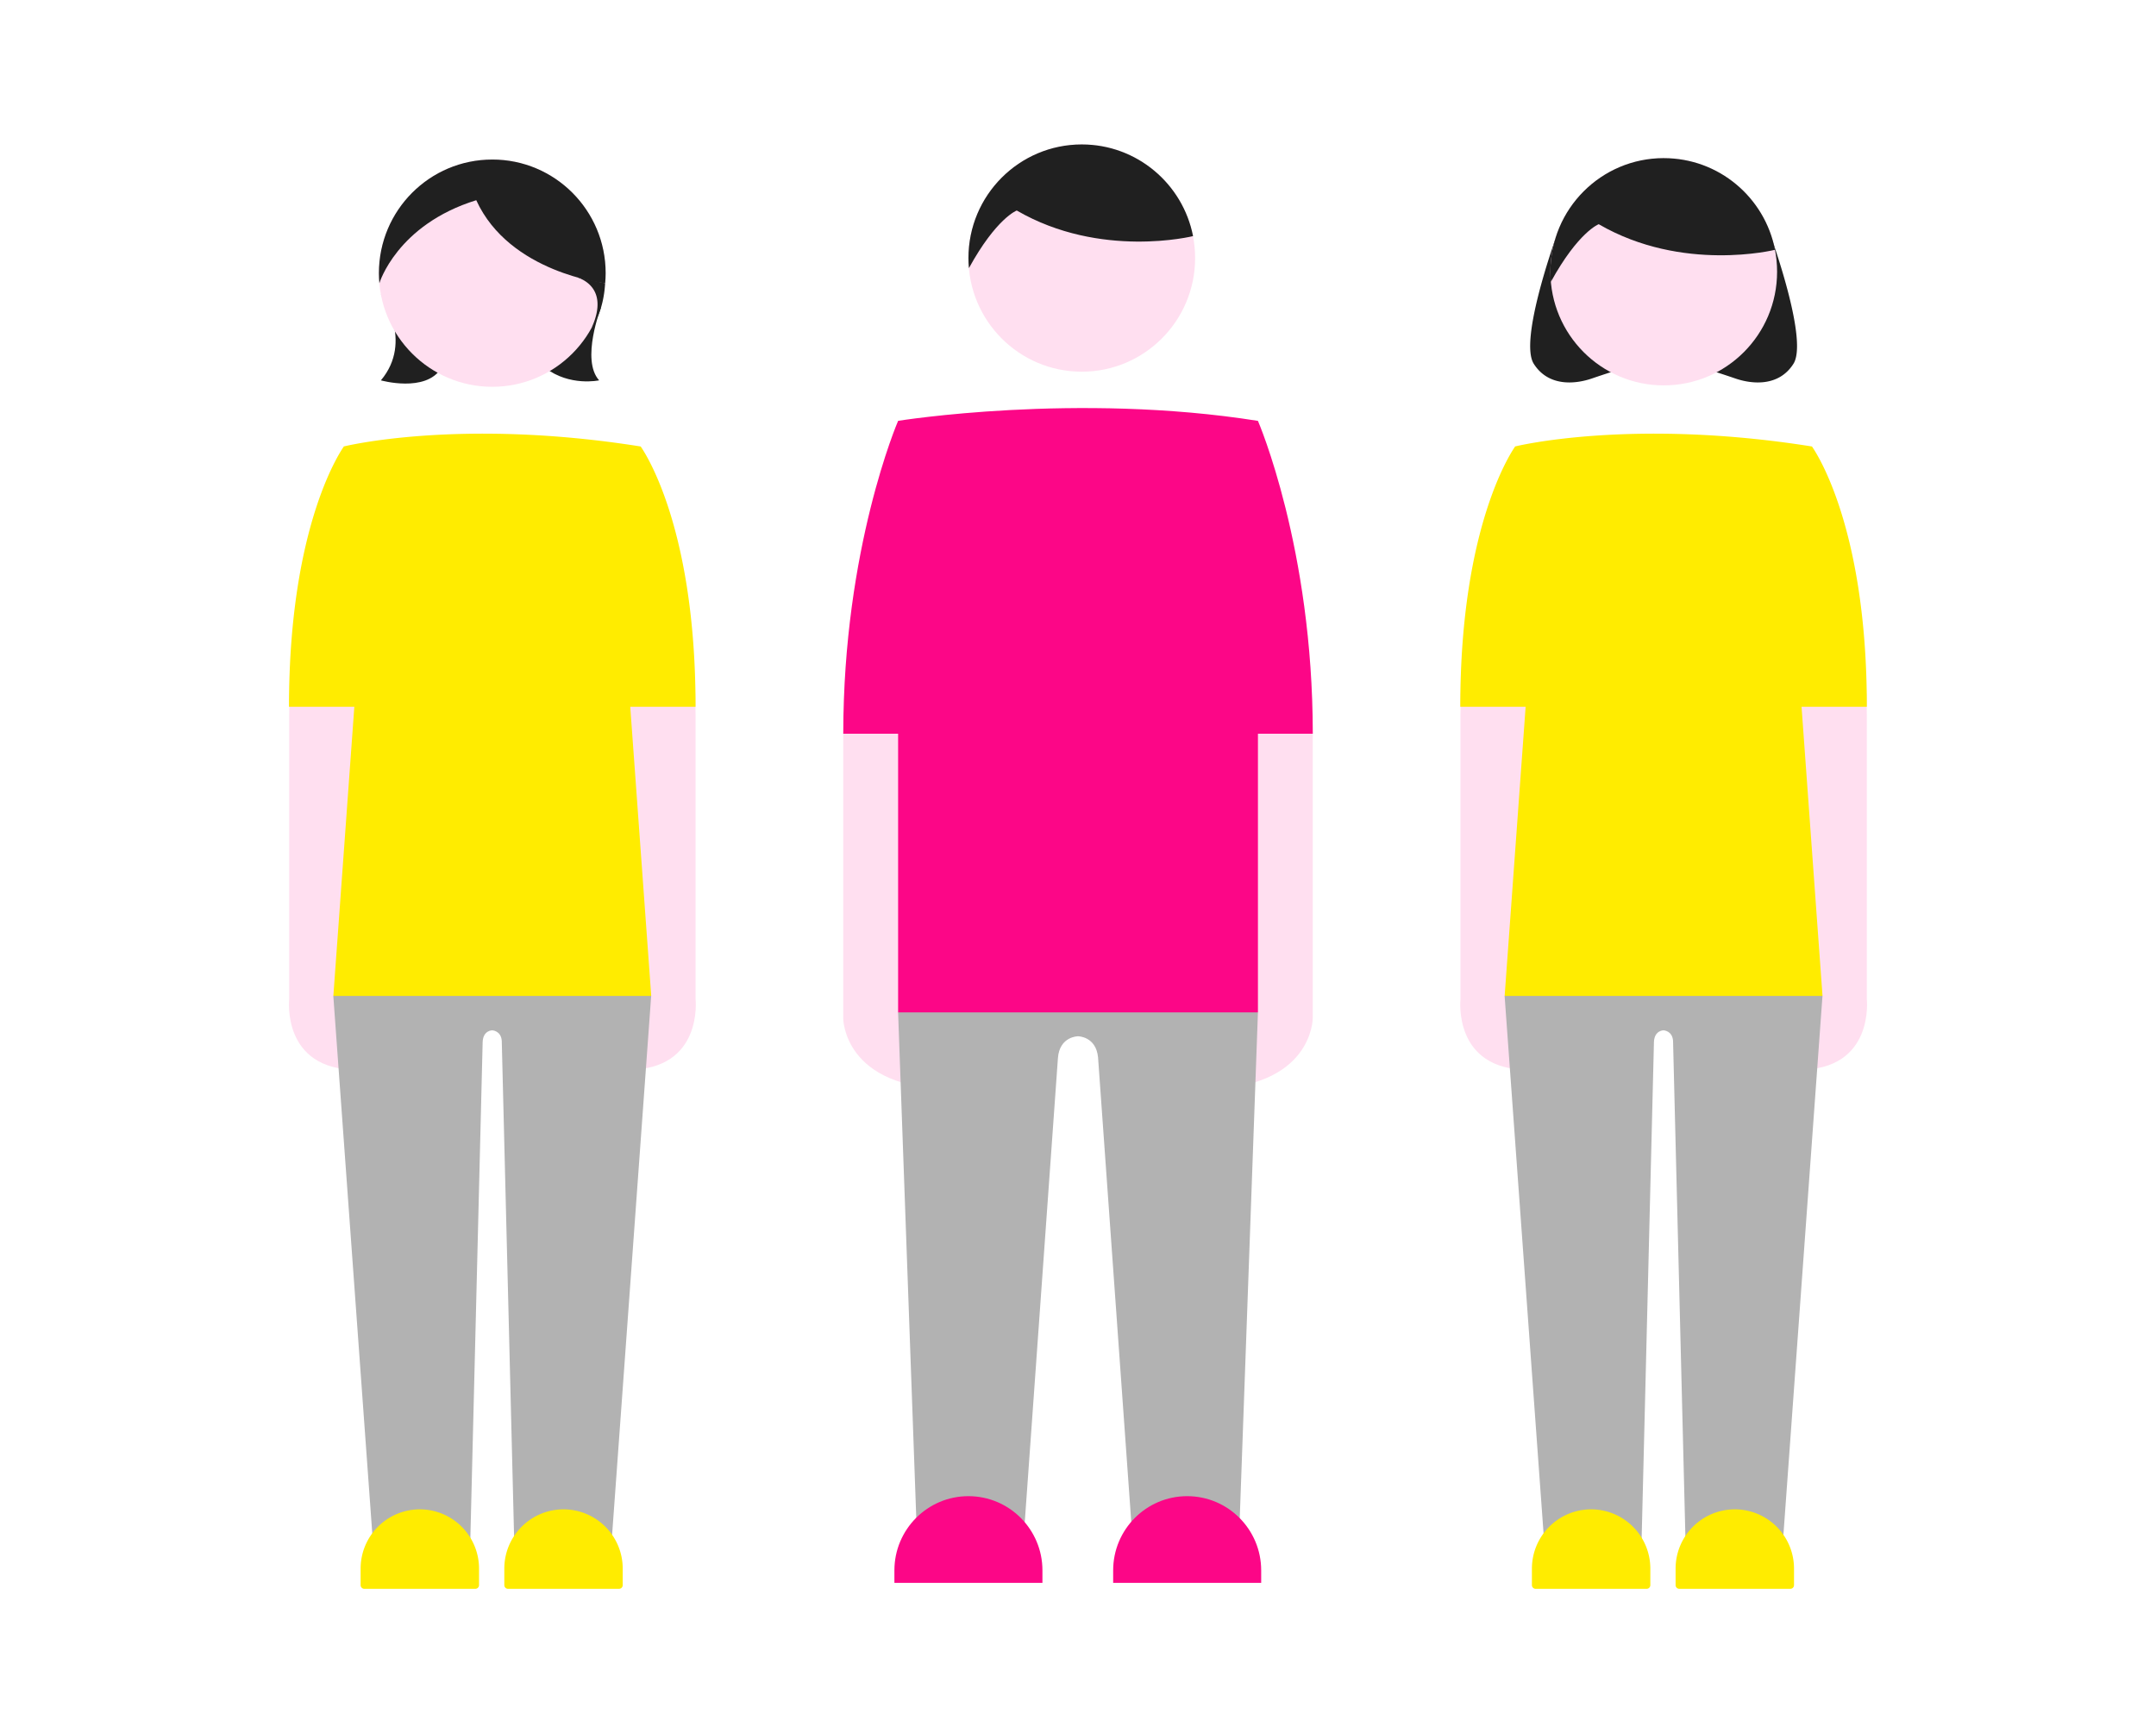 <svg fill="none" height="156" viewBox="0 0 194 156" width="194" xmlns="http://www.w3.org/2000/svg"><path d="M34.273 26.488s2.98 4.21 0 7.746c0 0 4.013 1.132 5.424-1.085l-.985-2.167-4.435-4.49zm19.805 1.194s-1.835 4.714-.167 6.55c0 0-2.657.581-4.864-1.132l.43-2.12z" fill="#202020"/><path d="M62.589 64.254v25.669s.709 6.364-6.097 6.364V62.404h6.073l.02 1.85zm-36.568 0v25.669s-.71 6.364 6.097 6.364V62.404h-6.074l-.02 1.85z" fill="#ffdff0"/><path d="M51.851 84.749v-5.122H36.808v5.072l-6.816 4.938 3.543 48.88h8.787l1.109-44.76c.056-1.032.862-1.025.862-1.025h.003s.786.033.853.941l1.115 44.844h8.787l3.543-48.88-6.743-4.892z" fill="#b2b2b2"/><path d="M44.292 34.813c5.633 0 10.2-4.579 10.2-10.227s-4.567-10.227-10.2-10.227-10.198 4.58-10.198 10.227 4.566 10.227 10.198 10.227z" fill="#ffdff0"/><path d="M62.587 63.61c0-16.71-4.898-23.338-4.935-23.425-16.318-2.594-26.714-.003-26.714-.003-.036.09-4.934 6.717-4.934 23.428h5.88l-1.888 26.026h28.602L56.71 63.61h5.88zm-24.81 72.236a5.333 5.333 0 0 0-5.328 5.342v1.479c0 .184.15.334.333.334h9.99c.182 0 .332-.15.332-.334v-1.479a5.333 5.333 0 0 0-5.327-5.342zm12.929 0a5.333 5.333 0 0 0-5.327 5.342v1.479c0 .184.15.334.333.334H55.7c.183 0 .333-.15.333-.334v-1.479a5.333 5.333 0 0 0-5.328-5.342z" fill="#ffec00"/><g fill="#202020"><path d="M44.292 14.36c-5.633 0-10.198 4.577-10.198 10.226 0 .304.016.608.043.905 0 0 1.565-5.255 8.717-7.472 3 6.567 11.6 7.472 11.6 7.472.027-.297.044-.601.044-.905 0-5.65-4.565-10.227-10.199-10.227z"/><path d="M51.695 24.896s3.337.631 1.542 4.608c0 0 1.069-1.349 1.212-4.013zm88.207-3.248c-.09.324-3.206 9.022-1.891 11.095s3.716 1.843 5.234 1.32a97.997 97.997 0 0 1 3.416-1.1l-6.756-11.315zm19.584 0c.09.324 3.206 9.022 1.891 11.095s-3.716 1.843-5.234 1.32a97.997 97.997 0 0 0-3.416-1.1l6.755-11.315z"/></g><path d="M149.707 34.686c5.632 0 10.198-4.579 10.198-10.227s-4.566-10.227-10.198-10.227c-5.633 0-10.199 4.58-10.199 10.227s4.566 10.227 10.199 10.227z" fill="#ffdff0"/><path d="M149.707 14.232c-5.634 0-10.199 4.578-10.199 10.227 0 .304.016.608.043.905 2.471-4.5 4.305-5.185 4.305-5.185 7.545 4.384 15.863 2.304 15.863 2.304-.919-4.705-5.051-8.25-10.009-8.25z" fill="#202020"/><path d="M167.979 64.254v25.669s.71 6.364-6.096 6.364V62.404h6.073l.02 1.85zm-36.563 0v25.669s-.71 6.364 6.096 6.364V62.404h-6.073l-.02 1.85z" fill="#ffdff0"/><path d="M157.246 84.749v-5.122h-15.043v5.072l-6.816 4.938 3.542 48.88h8.787l1.109-44.76c.057-1.032.863-1.025.863-1.025h.003s.786.033.852.941l1.116 44.844h8.787l3.543-48.88-6.743-4.892z" fill="#b2b2b2"/><path d="M167.981 63.61c0-16.71-4.898-23.338-4.934-23.425-16.319-2.594-26.714-.003-26.714-.003-.037.09-4.935 6.717-4.935 23.428h5.881l-1.888 26.026h28.601l-1.887-26.026h5.88zm-24.81 72.236a5.333 5.333 0 0 0-5.327 5.342v1.479c0 .184.15.334.333.334h9.989c.183 0 .333-.15.333-.334v-1.479a5.333 5.333 0 0 0-5.328-5.342zm12.93 0a5.333 5.333 0 0 0-5.328 5.342v1.479c0 .184.15.334.333.334h9.989c.184 0 .333-.15.333-.334v-1.479a5.333 5.333 0 0 0-5.327-5.342z" fill="#ffec00"/><path d="M97.34 33.454c5.632 0 10.198-4.58 10.198-10.227S102.972 13 97.339 13s-10.198 4.579-10.198 10.227 4.566 10.227 10.198 10.227zM75.875 65.99v25.67s0 6.363 9.872 6.363V64.14h-9.849l-.02 1.85zm42.247 0v25.67s0 6.363-9.872 6.363V64.14h9.849l.02 1.85z" fill="#ffdff0"/><path d="M104.56 86.23v-7.96H89.516v7.912l-8.704 4.939 1.655 46.039h9.73l2.996-41.92c.14-1.972 1.808-1.972 1.808-1.972h.004s1.611.003 1.798 1.89l3.003 42.005h9.729l1.655-46.039-8.63-4.891z" fill="#b2b2b2"/><path d="M87.14 134.66c3.676 0 6.66 2.992 6.66 6.678v1.125H80.48v-1.125c0-3.686 2.984-6.678 6.66-6.678zm19.683 0c3.676 0 6.66 2.992 6.66 6.678v1.125h-13.319v-1.125c0-3.686 2.983-6.678 6.659-6.678zm11.303-68.623c0-16.711-4.898-28.073-4.935-28.157-16.319-2.594-32.377-.003-32.377-.003-.037.09-4.935 11.452-4.935 28.16h4.934v25.08h32.378v-25.08z" fill="#fc0687"/><path d="M97.343 13c-5.634 0-10.202 4.577-10.202 10.227 0 .304.016.607.043.905 2.47-4.501 4.305-5.186 4.305-5.186 7.545 4.384 15.863 2.304 15.863 2.304-.919-4.7-5.051-8.25-10.01-8.25z" fill="#202020"/></svg>
